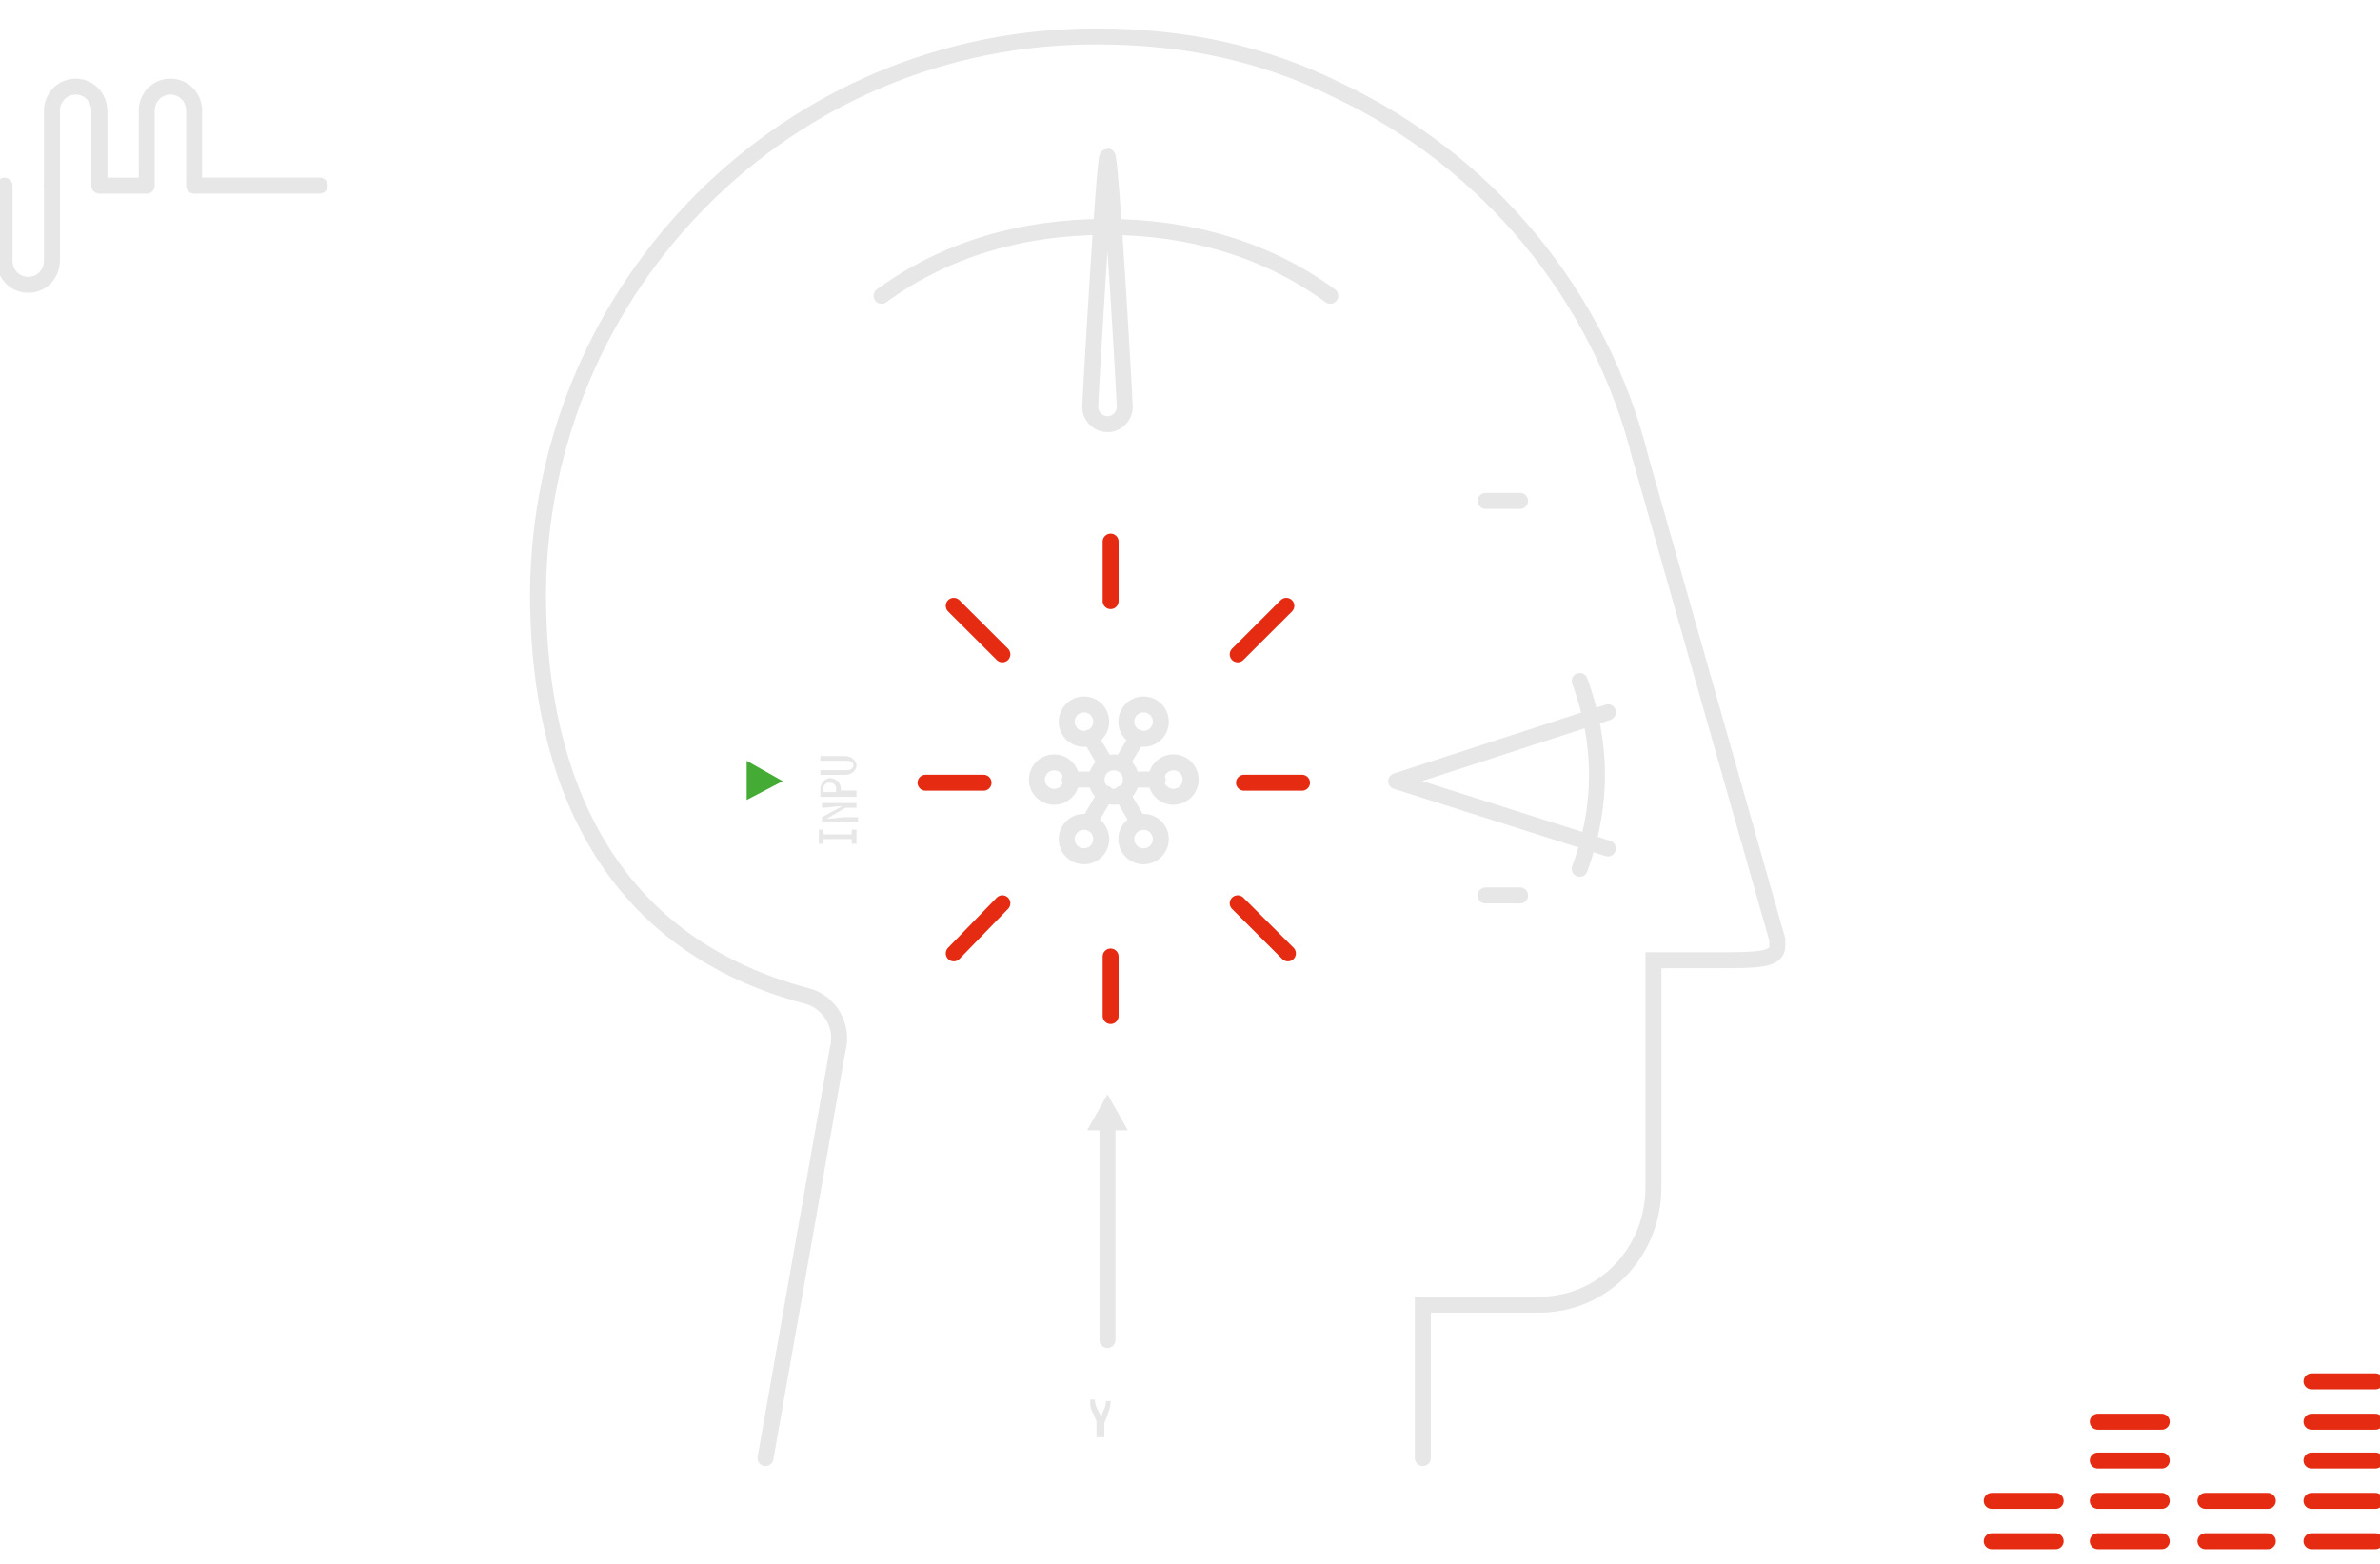 <svg width="522" height="343" viewBox="0 0 522 343" fill="none" xmlns="http://www.w3.org/2000/svg">
<path d="M241.526 315.237H240.494V311.803L239.806 310.086C239.118 309.055 239.118 308.368 239.118 307.338V306.995H240.15V307.338C240.15 308.025 240.494 308.712 240.838 309.399L241.526 310.772L241.87 309.742C242.214 309.055 242.559 308.368 242.559 307.682V307.338H243.591V307.682C243.591 308.368 243.247 309.399 242.903 310.429L242.214 312.146V315.237H241.526Z" fill="#E7E7E7"/>
<path d="M352.666 186.11L306.214 171.343L352.666 156.232" stroke="#E7E7E7" stroke-width="3.5" stroke-miterlimit="10" stroke-linecap="round" stroke-linejoin="round"/>
<path d="M346.473 190.574C348.881 184.049 350.258 177.18 350.258 169.969C350.258 162.757 348.881 155.888 346.473 149.363" stroke="#E7E7E7" stroke-width="3.5" stroke-miterlimit="10" stroke-linecap="round" stroke-linejoin="round"/>
<path d="M242.903 34.317C243.591 34.317 246.688 87.204 246.688 89.264C246.688 91.325 244.967 93.042 242.903 93.042C240.838 93.042 239.118 91.325 239.118 89.264C239.118 87.547 242.214 34.317 242.903 34.317Z" stroke="#E7E7E7" stroke-width="3.5" stroke-miterlimit="10" stroke-linecap="round" stroke-linejoin="round"/>
<path d="M285.57 171.686H272.838" stroke="#E52C12" stroke-width="3.5" stroke-miterlimit="10" stroke-linecap="round" stroke-linejoin="round"/>
<path d="M215.72 171.686H202.989" stroke="#E52C12" stroke-width="3.5" stroke-miterlimit="10" stroke-linecap="round" stroke-linejoin="round"/>
<path d="M163.764 166.878L171.678 171.342L163.764 175.463V166.878Z" fill="#44AC34"/>
<path d="M187.849 181.989V185.08H186.817V184.049H180.624V185.08H179.591V181.989H180.624V183.019H186.817V181.989H187.849Z" fill="#E7E7E7"/>
<path d="M187.849 176.494V177.181H185.441L181.312 179.585C183.032 179.585 184.408 179.241 185.441 179.241H188.193V180.271H180.279V179.241L184.752 176.837C183.032 176.837 181.656 177.181 180.623 177.181H180.279V176.15H187.849V176.494Z" fill="#E7E7E7"/>
<path d="M187.849 173.746V174.777H179.935V173.06C179.935 172.373 180.279 171.686 180.623 171.342C180.967 170.999 181.655 170.656 182 170.656C182.688 170.656 183.376 170.999 183.72 171.342C184.064 171.686 184.408 172.373 184.408 172.716V173.403H187.849V173.746ZM183.376 173.746V173.06C183.376 172.716 183.376 172.373 183.032 172.029C182.688 171.686 182.344 171.686 182 171.686C181.655 171.686 181.311 171.686 180.967 172.029C180.623 172.373 180.623 172.373 180.623 173.06V173.746H183.376Z" fill="#E7E7E7"/>
<path d="M185.44 165.848C186.129 165.848 186.817 166.191 187.161 166.534C187.505 166.878 187.849 167.221 187.849 167.908C187.849 168.595 187.505 168.938 187.161 169.282C186.817 169.625 186.129 169.969 185.44 169.969H179.935V168.938H185.44C186.129 168.938 186.473 168.938 186.817 168.595C187.161 168.252 187.161 168.251 187.161 167.908C187.161 167.565 187.161 167.221 186.817 167.221C186.473 166.878 186.129 166.878 185.44 166.878H179.935V165.848H185.44Z" fill="#E7E7E7"/>
<path d="M242.903 246.552V293.944" stroke="#E7E7E7" stroke-width="3.5" stroke-linecap="round" stroke-linejoin="round"/>
<path d="M238.429 247.926L242.902 240.027L247.375 247.926H238.429Z" fill="#E7E7E7"/>
<path d="M243.591 118.799V131.849" stroke="#E52C12" stroke-width="3.5" stroke-miterlimit="10" stroke-linecap="round" stroke-linejoin="round"/>
<path d="M243.591 209.805V222.855" stroke="#E52C12" stroke-width="3.5" stroke-miterlimit="10" stroke-linecap="round" stroke-linejoin="round"/>
<path d="M271.462 198.129L282.473 209.119" stroke="#E52C12" stroke-width="3.5" stroke-miterlimit="10" stroke-linecap="round" stroke-linejoin="round"/>
<path d="M282.129 132.879L271.462 143.525" stroke="#E52C12" stroke-width="3.5" stroke-miterlimit="10" stroke-linecap="round" stroke-linejoin="round"/>
<path d="M219.849 198.129L209.182 209.119" stroke="#E52C12" stroke-width="3.5" stroke-miterlimit="10" stroke-linecap="round" stroke-linejoin="round"/>
<path d="M209.182 132.879L219.849 143.525" stroke="#E52C12" stroke-width="3.5" stroke-miterlimit="10" stroke-linecap="round" stroke-linejoin="round"/>
<path d="M325.827 109.87H333.397" stroke="#E7E7E7" stroke-width="3.5" stroke-miterlimit="10" stroke-linecap="round" stroke-linejoin="round"/>
<path d="M325.827 196.412H333.397" stroke="#E7E7E7" stroke-width="3.5" stroke-miterlimit="10" stroke-linecap="round" stroke-linejoin="round"/>
<path d="M291.763 64.881C277.655 54.579 260.795 49.771 242.559 49.771C224.322 49.771 207.462 54.579 193.354 64.881" stroke="#E7E7E7" stroke-width="3.5" stroke-miterlimit="10" stroke-linecap="round" stroke-linejoin="round"/>
<path d="M312.064 319.83V286.174H337.182C337.526 286.174 337.87 286.174 338.214 286.174C351.978 285.831 362.644 274.498 362.644 260.418V241.186V210.621H376.408C385.354 210.621 389.827 210.621 389.827 207.531V206.157L359.204 98.322L359.892 100.726C350.945 64.666 326.171 35.132 293.139 19.678C277.311 11.779 259.763 8.002 240.838 8.002C173.054 7.658 118.344 62.606 118 130.26C118 163.916 128.667 205.813 177.183 218.52C182 219.894 185.097 225.045 183.72 230.196L167.892 319.83" stroke="#E7E7E7" stroke-width="3.5" stroke-miterlimit="10" stroke-linecap="round"/>
<path d="M231.204 174.776C233.294 174.776 234.989 173.085 234.989 170.999C234.989 168.912 233.294 167.221 231.204 167.221C229.114 167.221 227.419 168.912 227.419 170.999C227.419 173.085 229.114 174.776 231.204 174.776Z" stroke="#E7E7E7" stroke-width="3.5" stroke-miterlimit="10" stroke-linecap="round" stroke-linejoin="round"/>
<path d="M237.741 187.827C239.832 187.827 241.526 186.136 241.526 184.05C241.526 181.963 239.832 180.272 237.741 180.272C235.651 180.272 233.957 181.963 233.957 184.05C233.957 186.136 235.651 187.827 237.741 187.827Z" stroke="#E7E7E7" stroke-width="3.5" stroke-miterlimit="10" stroke-linecap="round" stroke-linejoin="round"/>
<path d="M250.817 187.827C252.907 187.827 254.602 186.136 254.602 184.05C254.602 181.963 252.907 180.272 250.817 180.272C248.726 180.272 247.032 181.963 247.032 184.05C247.032 186.136 248.726 187.827 250.817 187.827Z" stroke="#E7E7E7" stroke-width="3.5" stroke-miterlimit="10" stroke-linecap="round" stroke-linejoin="round"/>
<path d="M237.741 162.07C239.832 162.07 241.526 160.379 241.526 158.292C241.526 156.206 239.832 154.515 237.741 154.515C235.651 154.515 233.957 156.206 233.957 158.292C233.957 160.379 235.651 162.07 237.741 162.07Z" stroke="#E7E7E7" stroke-width="3.5" stroke-miterlimit="10" stroke-linecap="round" stroke-linejoin="round"/>
<path d="M250.817 162.07C252.907 162.07 254.602 160.379 254.602 158.292C254.602 156.206 252.907 154.515 250.817 154.515C248.726 154.515 247.032 156.206 247.032 158.292C247.032 160.379 248.726 162.07 250.817 162.07Z" stroke="#E7E7E7" stroke-width="3.5" stroke-miterlimit="10" stroke-linecap="round" stroke-linejoin="round"/>
<path d="M244.279 174.776C246.369 174.776 248.064 173.085 248.064 170.999C248.064 168.912 246.369 167.221 244.279 167.221C242.189 167.221 240.494 168.912 240.494 170.999C240.494 173.085 242.189 174.776 244.279 174.776Z" stroke="#E7E7E7" stroke-width="3.5" stroke-miterlimit="10" stroke-linecap="round" stroke-linejoin="round"/>
<path d="M257.354 174.776C259.445 174.776 261.139 173.085 261.139 170.999C261.139 168.912 259.445 167.221 257.354 167.221C255.264 167.221 253.569 168.912 253.569 170.999C253.569 173.085 255.264 174.776 257.354 174.776Z" stroke="#E7E7E7" stroke-width="3.5" stroke-miterlimit="10" stroke-linecap="round" stroke-linejoin="round"/>
<path d="M239.118 161.726L242.559 167.565" stroke="#E7E7E7" stroke-width="3.5" stroke-miterlimit="10" stroke-linecap="round" stroke-linejoin="round"/>
<path d="M246 174.09L249.441 179.928" stroke="#E7E7E7" stroke-width="3.5" stroke-miterlimit="10" stroke-linecap="round" stroke-linejoin="round"/>
<path d="M249.441 161.726L246 167.565" stroke="#E7E7E7" stroke-width="3.5" stroke-miterlimit="10" stroke-linecap="round" stroke-linejoin="round"/>
<path d="M242.559 174.09L239.118 179.928" stroke="#E7E7E7" stroke-width="3.5" stroke-miterlimit="10" stroke-linecap="round" stroke-linejoin="round"/>
<path d="M234.645 170.999H240.494" stroke="#E7E7E7" stroke-width="3.5" stroke-miterlimit="10" stroke-linecap="round" stroke-linejoin="round"/>
<path d="M248.064 170.999H253.913" stroke="#E7E7E7" stroke-width="3.5" stroke-miterlimit="10" stroke-linecap="round" stroke-linejoin="round"/>
<path d="M436.838 338.061H450.865" stroke="#E52C12" stroke-width="3.5" stroke-miterlimit="10" stroke-linecap="round"/>
<path d="M460.103 338.061H474.13" stroke="#E52C12" stroke-width="3.5" stroke-miterlimit="10" stroke-linecap="round"/>
<path d="M483.709 338.061H497.394" stroke="#E52C12" stroke-width="3.5" stroke-miterlimit="10" stroke-linecap="round"/>
<path d="M506.973 338.061H521" stroke="#E52C12" stroke-width="3.5" stroke-miterlimit="10" stroke-linecap="round"/>
<path d="M436.838 329.211H450.865" stroke="#E52C12" stroke-width="3.5" stroke-miterlimit="10" stroke-linecap="round"/>
<path d="M460.103 329.211H474.13" stroke="#E52C12" stroke-width="3.5" stroke-miterlimit="10" stroke-linecap="round"/>
<path d="M483.709 329.211H497.394" stroke="#E52C12" stroke-width="3.5" stroke-miterlimit="10" stroke-linecap="round"/>
<path d="M506.973 329.211H521" stroke="#E52C12" stroke-width="3.5" stroke-miterlimit="10" stroke-linecap="round"/>
<path d="M460.103 320.361H474.13" stroke="#E52C12" stroke-width="3.5" stroke-miterlimit="10" stroke-linecap="round"/>
<path d="M506.973 320.361H521" stroke="#E52C12" stroke-width="3.5" stroke-miterlimit="10" stroke-linecap="round"/>
<path d="M460.103 311.85H474.13" stroke="#E52C12" stroke-width="3.5" stroke-miterlimit="10" stroke-linecap="round"/>
<path d="M506.973 311.85H521" stroke="#E52C12" stroke-width="3.5" stroke-miterlimit="10" stroke-linecap="round"/>
<path d="M506.973 303H521" stroke="#E52C12" stroke-width="3.5" stroke-miterlimit="10" stroke-linecap="round"/>
<path d="M11.395 40.739V57.172C11.395 60.099 9.14 62.478 6.197 62.478C3.255 62.478 1 60.111 1 57.183V40.727" stroke="#E7E7E7" stroke-width="3.5" stroke-linecap="round" stroke-linejoin="round"/>
<path d="M11.395 40.739V24.306C11.395 21.378 13.65 19.011 16.592 19.011C19.535 19.011 21.79 21.389 21.79 24.317V40.728H32.184V24.294C32.184 21.367 34.439 19 37.382 19C40.325 19 42.579 21.378 42.579 24.306V40.717H70.133" stroke="#E7E7E7" stroke-width="3.5" stroke-linecap="round" stroke-linejoin="round"/>
</svg>
